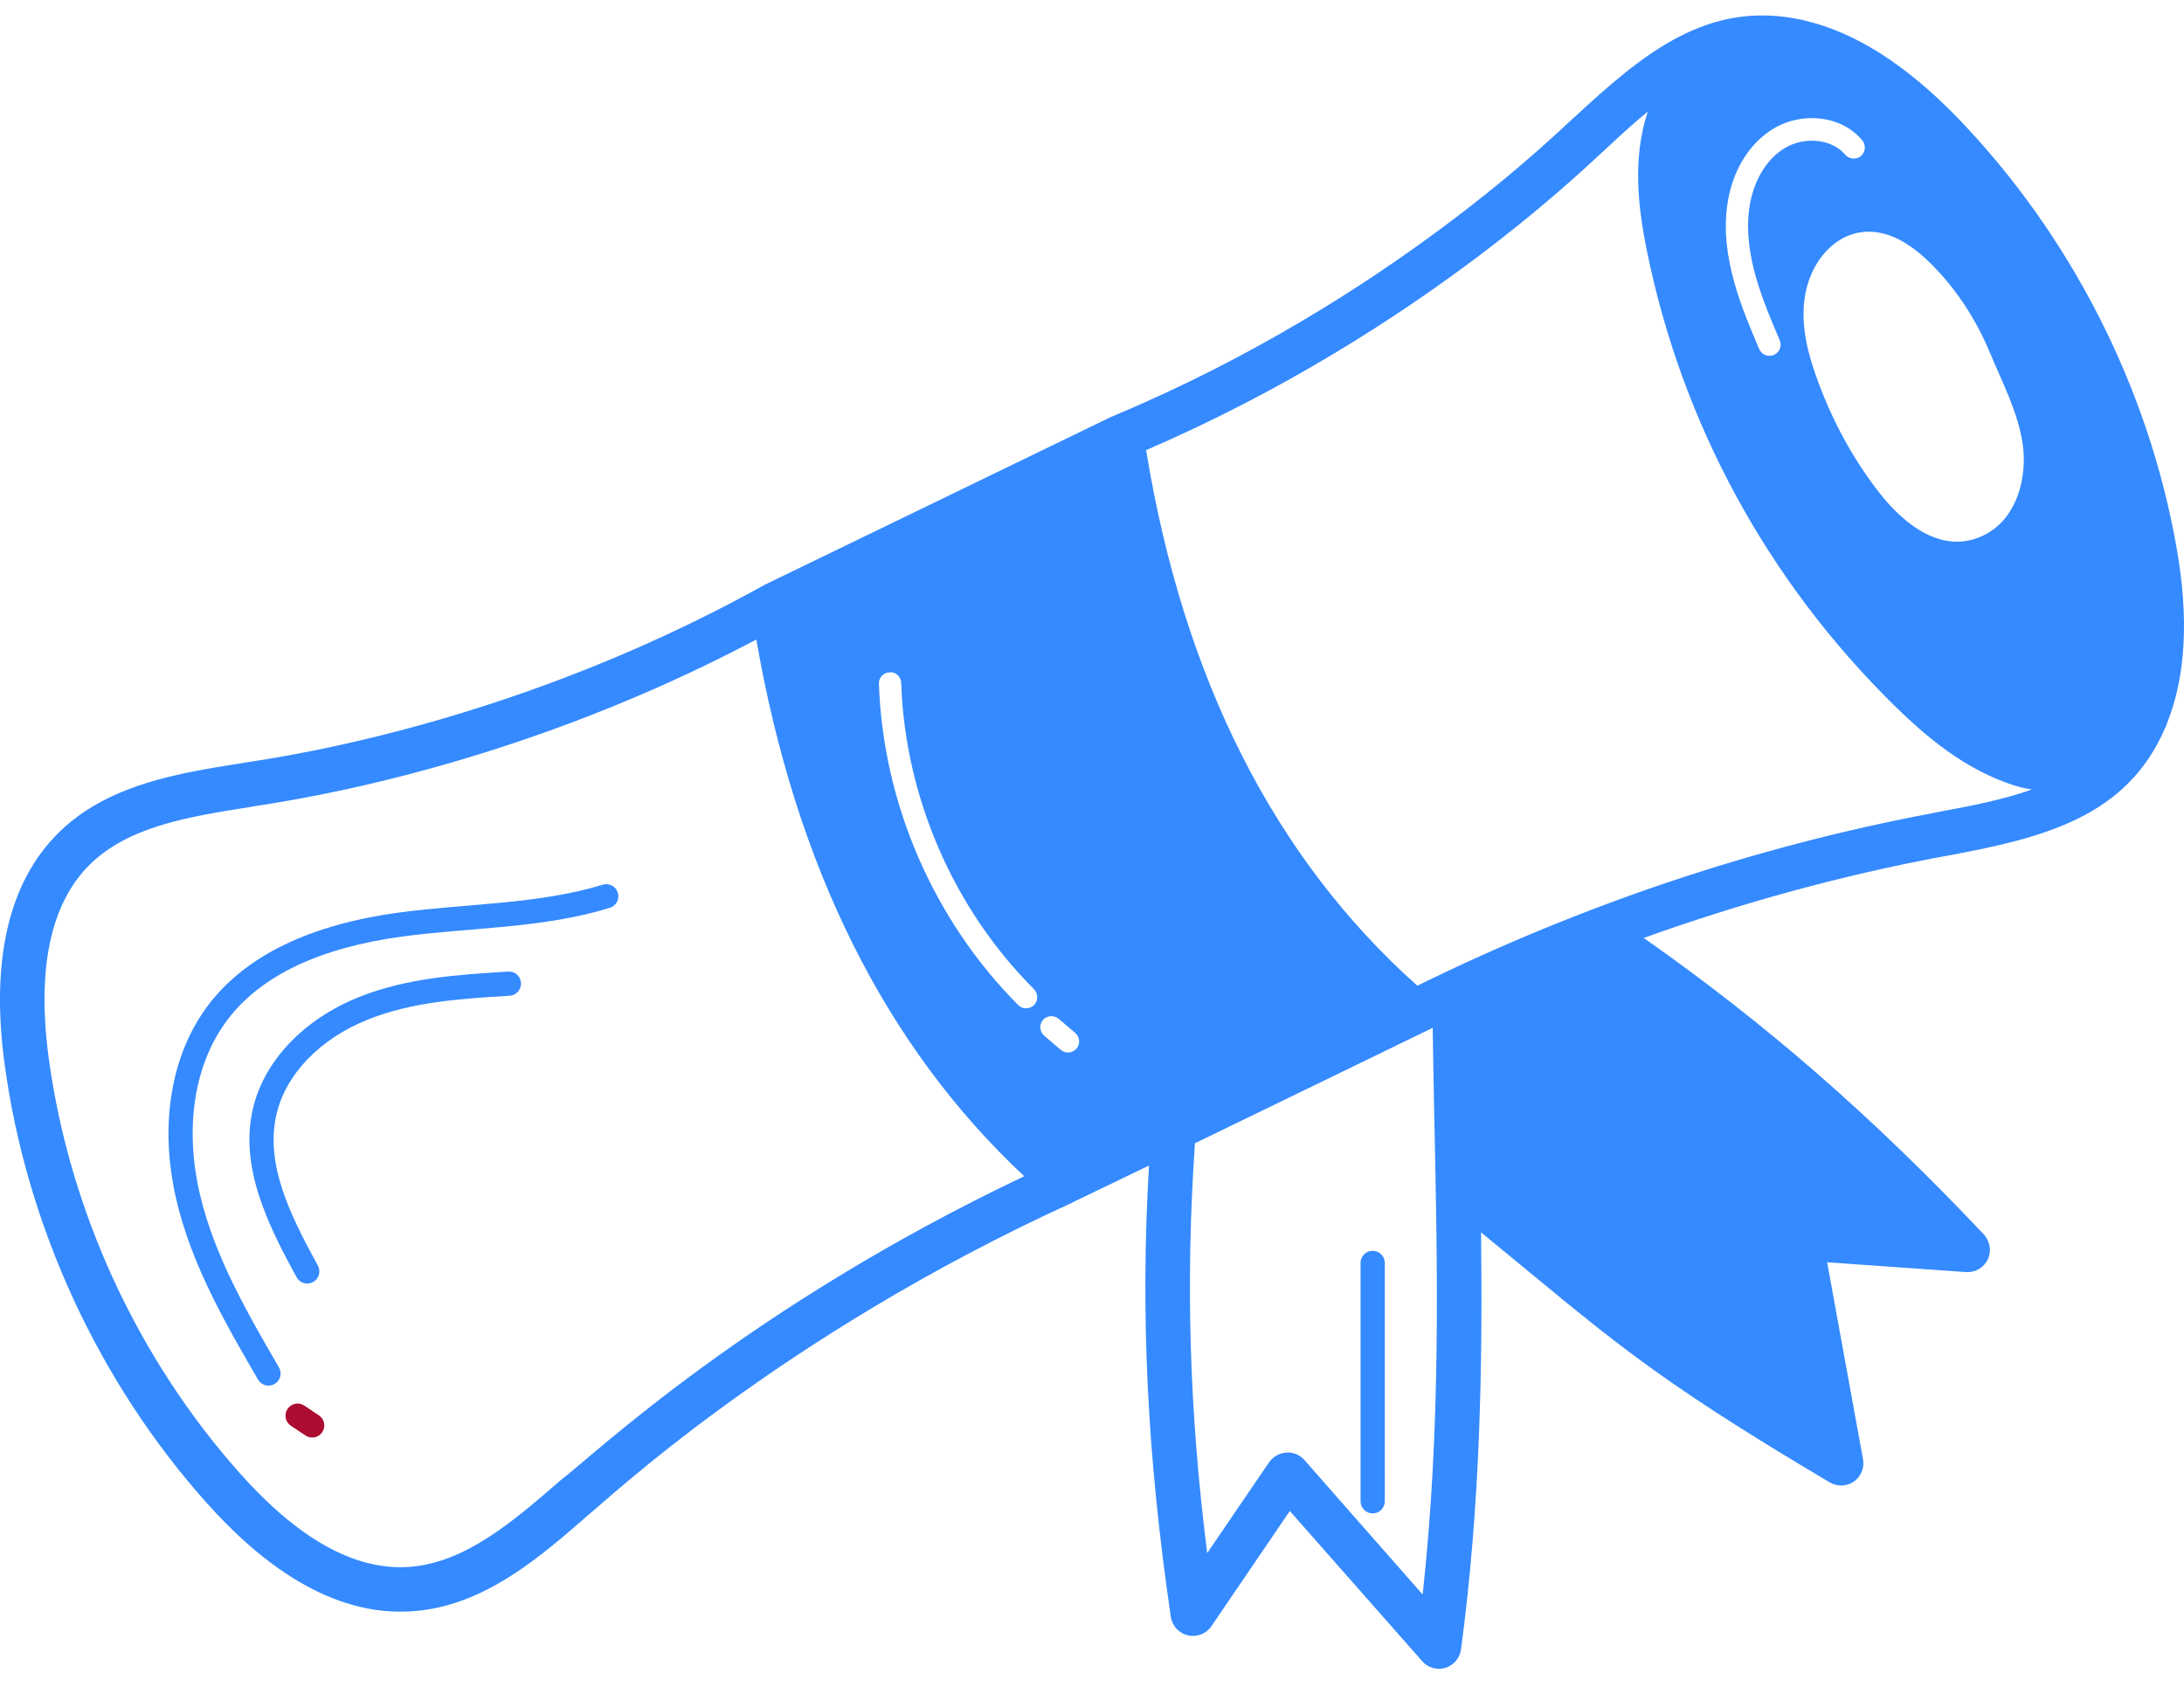 <?xml version="1.0" encoding="UTF-8" standalone="no"?>
<svg
   width="55"
   height="43"
   viewBox="0 0 55 43"
   fill="none"
   version="1.1"
   id="svg6"
   xmlns="http://www.w3.org/2000/svg"
   xmlns:svg="http://www.w3.org/2000/svg">
  <defs
     id="defs6" />
  <path
     d="M 54.815,13.803 C 54.108,9.763 52.143,5.912 49.292,2.96 47.996,1.625 46.711,0.811 45.453,0.519 45.437,0.513 45.375,0.496 45.358,0.496 42.995,-0.009 41.379,1.349 39.633,2.966 39.403,3.145 35.065,7.54 28.021,10.481 c -0.006,0.006 -0.011,0.006 -0.017,0.011 0,0 -0.005,0 -0.011,0 l -8.767,4.249 c -0.006,0.005 -0.011,0.011 -0.017,0.011 0,0.006 -0.006,0.006 -0.011,0.006 -6.668,3.699 -12.836,4.394 -13.088,4.456 -1.6,0.253 -3.407,0.533 -4.647,1.768 -1.246,1.24 -1.701,3.199 -1.347,5.814 0.55,4.063 2.357,7.992 5.09,11.051 1.358,1.521 3.132,2.862 5.158,2.728 1.807,-0.112 3.238,-1.364 4.495,-2.464 0.348,-0.258 4.731,-4.445 12.162,-7.835 0.006,0 0.006,-0.006 0.006,-0.006 0.056,-0.028 1.908,-0.92 1.908,-0.92 -0.219,3.76 -0.045,7.307 0.55,11.365 0.034,0.23 0.208,0.415 0.432,0.466 0.225,0.051 0.46,-0.039 0.589,-0.23 l 1.976,-2.902 3.334,3.783 c 0.14,0.163 0.365,0.23 0.584,0.168 0.208,-0.067 0.365,-0.247 0.393,-0.466 0.488,-3.654 0.544,-7.128 0.505,-10.501 3.25,2.66 4.114,3.53 8.783,6.297 0.191,0.112 0.427,0.101 0.606,-0.022 0.18,-0.129 0.269,-0.348 0.23,-0.561 l -0.904,-4.961 3.497,0.247 c 0.23,0.017 0.449,-0.112 0.55,-0.32 0.096,-0.208 0.056,-0.46 -0.101,-0.629 -2.812,-2.975 -5.489,-5.309 -8.565,-7.465 2.436,-0.875 4.928,-1.56 7.453,-2.037 L 49.04,21.549 c 2.402,-0.449 4.518,-0.96 5.489,-3.227 l 0.006,-0.006 c 0.017,-0.034 0.028,-0.073 0.039,-0.107 0.466,-1.162 0.555,-2.632 0.241,-4.406 z M 14.125,37.269 c -1.184,1.027 -2.408,2.093 -3.833,2.189 C 8.933,39.548 7.513,38.751 6.043,37.101 3.461,34.205 1.749,30.489 1.227,26.645 0.924,24.394 1.272,22.755 2.254,21.779 3.237,20.802 4.786,20.561 6.279,20.325 6.598,20.246 12.458,19.595 19.047,16.104 c 0.988,5.708 3.25,10.248 6.746,13.515 -6.959,3.311 -10.832,7.016 -11.668,7.65 z m 11.915,-11.96 c -0.112,0.107 -0.286,0.112 -0.398,0 -2.127,-2.133 -3.407,-5.079 -3.508,-8.093 -0.006,-0.152 0.112,-0.281 0.269,-0.286 0.157,-0.017 0.286,0.112 0.292,0.269 0.096,2.868 1.313,5.68 3.345,7.711 0.107,0.112 0.107,0.292 -10e-5,0.399 z m 1.072,1.094 c -0.101,0.118 -0.281,0.135 -0.399,0.034 l -0.415,-0.354 c -0.118,-0.101 -0.135,-0.281 -0.034,-0.398 0.101,-0.118 0.281,-0.129 0.399,-0.028 l 0.415,0.354 c 0.118,0.101 0.129,0.275 0.034,0.393 z M 48.535,6.552 c 0.662,0.629 1.207,1.437 1.577,2.329 0.286,0.696 0.718,1.499 0.831,2.341 0.101,0.78 -0.129,1.762 -0.881,2.2 -1.038,0.601 -2.065,-0.129 -2.789,-1.083 -0.651,-0.853 -1.167,-1.818 -1.538,-2.868 -0.185,-0.522 -0.387,-1.218 -0.292,-1.936 0.112,-0.864 0.673,-1.555 1.369,-1.678 0.55,-0.101 1.133,0.135 1.723,0.696 z m -5.04,-1.364 c 0.112,-0.853 0.533,-1.555 1.145,-1.936 0.752,-0.46 1.745,-0.337 2.256,0.281 0.101,0.118 0.084,0.297 -0.034,0.399 C 46.744,4.027 46.565,4.01 46.464,3.892 46.138,3.499 45.437,3.426 44.937,3.735 44.471,4.015 44.14,4.588 44.05,5.261 43.899,6.406 44.387,7.557 44.819,8.567 44.881,8.713 44.814,8.876 44.673,8.938 44.527,8.999 44.365,8.932 44.303,8.792 43.865,7.764 43.321,6.485 43.495,5.188 Z M 35.828,40.154 32.848,36.764 c -0.118,-0.129 -0.281,-0.202 -0.455,-0.185 -0.174,0.011 -0.331,0.101 -0.432,0.241 l -1.56,2.29 c -0.455,-3.609 -0.544,-6.858 -0.309,-10.321 1.246,-0.606 5.04,-2.442 5.988,-2.907 0.011,0.73 0.022,1.459 0.039,2.2 0.084,3.878 0.168,7.874 -0.292,12.072 z M 48.832,20.443 48.641,20.482 C 44.191,21.319 39.841,22.783 35.693,24.821 32.096,21.616 29.8,17.087 28.863,11.334 35.862,8.32 40.172,3.965 40.397,3.791 40.756,3.454 41.121,3.117 41.497,2.809 41.104,3.993 41.255,5.222 41.468,6.288 c 0.881,4.361 3.036,8.323 6.219,11.461 0.802,0.786 1.796,1.645 3.081,2.043 0.135,0.039 0.264,0.067 0.399,0.09 -0.73,0.258 -1.538,0.415 -2.335,0.561 z"
     fill="#AB0C2F"
     id="path1"
     style="fill:#358aff;fill-opacity:1" />
  <path
     d="M 53.766,13.49 C 53.278,13.765 52.656,13.076 52.315,12.631 51.687,11.802 51.181,10.869 50.821,9.851 50.669,9.406 50.498,8.833 50.565,8.309 c 0.049,-0.384 0.281,-0.744 0.5,-0.786 0.256,-0.043 0.622,0.262 0.811,0.445 0.598,0.567 1.091,1.299 1.427,2.115 0.305,0.738 0.726,1.524 0.823,2.231 0.061,0.506 -0.091,1.018 -0.36,1.177 z"
     fill="#AB0C2F"
     id="path2"
     style="fill:#358aff;fill-opacity:1" />
  <path
     d="m 15.178,22.278 c -1.624,0.498 -3.404,0.469 -5.125,0.701 -2.24,0.302 -3.855,1.081 -4.798,2.317 -0.957,1.255 -1.253,3.05 -0.811,4.927 0.386,1.642 1.234,3.104 2.054,4.517 0.085,0.146 0.272,0.195 0.417,0.111 C 7.06,34.766 7.11,34.579 7.025,34.434 6.228,33.059 5.403,31.637 5.037,30.083 4.637,28.385 4.893,26.775 5.739,25.666 6.581,24.563 8.06,23.862 10.134,23.583 11.868,23.35 13.652,23.384 15.357,22.861 c 0.161,-0.049 0.251,-0.22 0.202,-0.381 -0.049,-0.161 -0.219,-0.251 -0.38,-0.202 z"
     fill="#AB0C2F"
     id="path3"
     style="fill:#358aff;fill-opacity:1" />
  <path
     d="M 7.664,35.395 C 7.523,35.301 7.334,35.339 7.241,35.479 c -0.094,0.14 -0.057,0.329 0.083,0.423 L 7.692,36.148 c 0.141,0.093 0.33,0.056 0.423,-0.084 0.094,-0.14 0.057,-0.329 -0.083,-0.423 z"
     fill="#ab0c2f"
     id="path4" />
  <path
     d="m 34.568,31.497 c -0.169,0 -0.305,0.136 -0.305,0.305 l 6e-4,6.003 c 0,0.169 0.136,0.305 0.305,0.305 0.169,0 0.305,-0.136 0.305,-0.305 l -6e-4,-6.003 c 0,-0.168 -0.136,-0.305 -0.305,-0.305 z"
     fill="#AB0C2F"
     id="path5"
     style="fill:#358aff;fill-opacity:1" />
  <path
     d="m 12.797,24.466 c -1.253,0.077 -2.549,0.157 -3.76,0.643 -1.39,0.557 -2.387,1.607 -2.668,2.808 -0.339,1.454 0.358,2.895 1.101,4.247 0.081,0.146 0.263,0.202 0.414,0.12 C 8.032,32.203 8.086,32.018 8.005,31.87 7.29,30.57 6.673,29.3 6.964,28.055 c 0.235,-1.008 1.095,-1.898 2.3,-2.381 1.119,-0.449 2.365,-0.526 3.57,-0.6 0.169,-0.01 0.296,-0.155 0.286,-0.323 -0.011,-0.167 -0.15,-0.297 -0.323,-0.285 z"
     fill="#AB0C2F"
     id="path6"
     style="fill:#358aff;fill-opacity:1" />
</svg>
